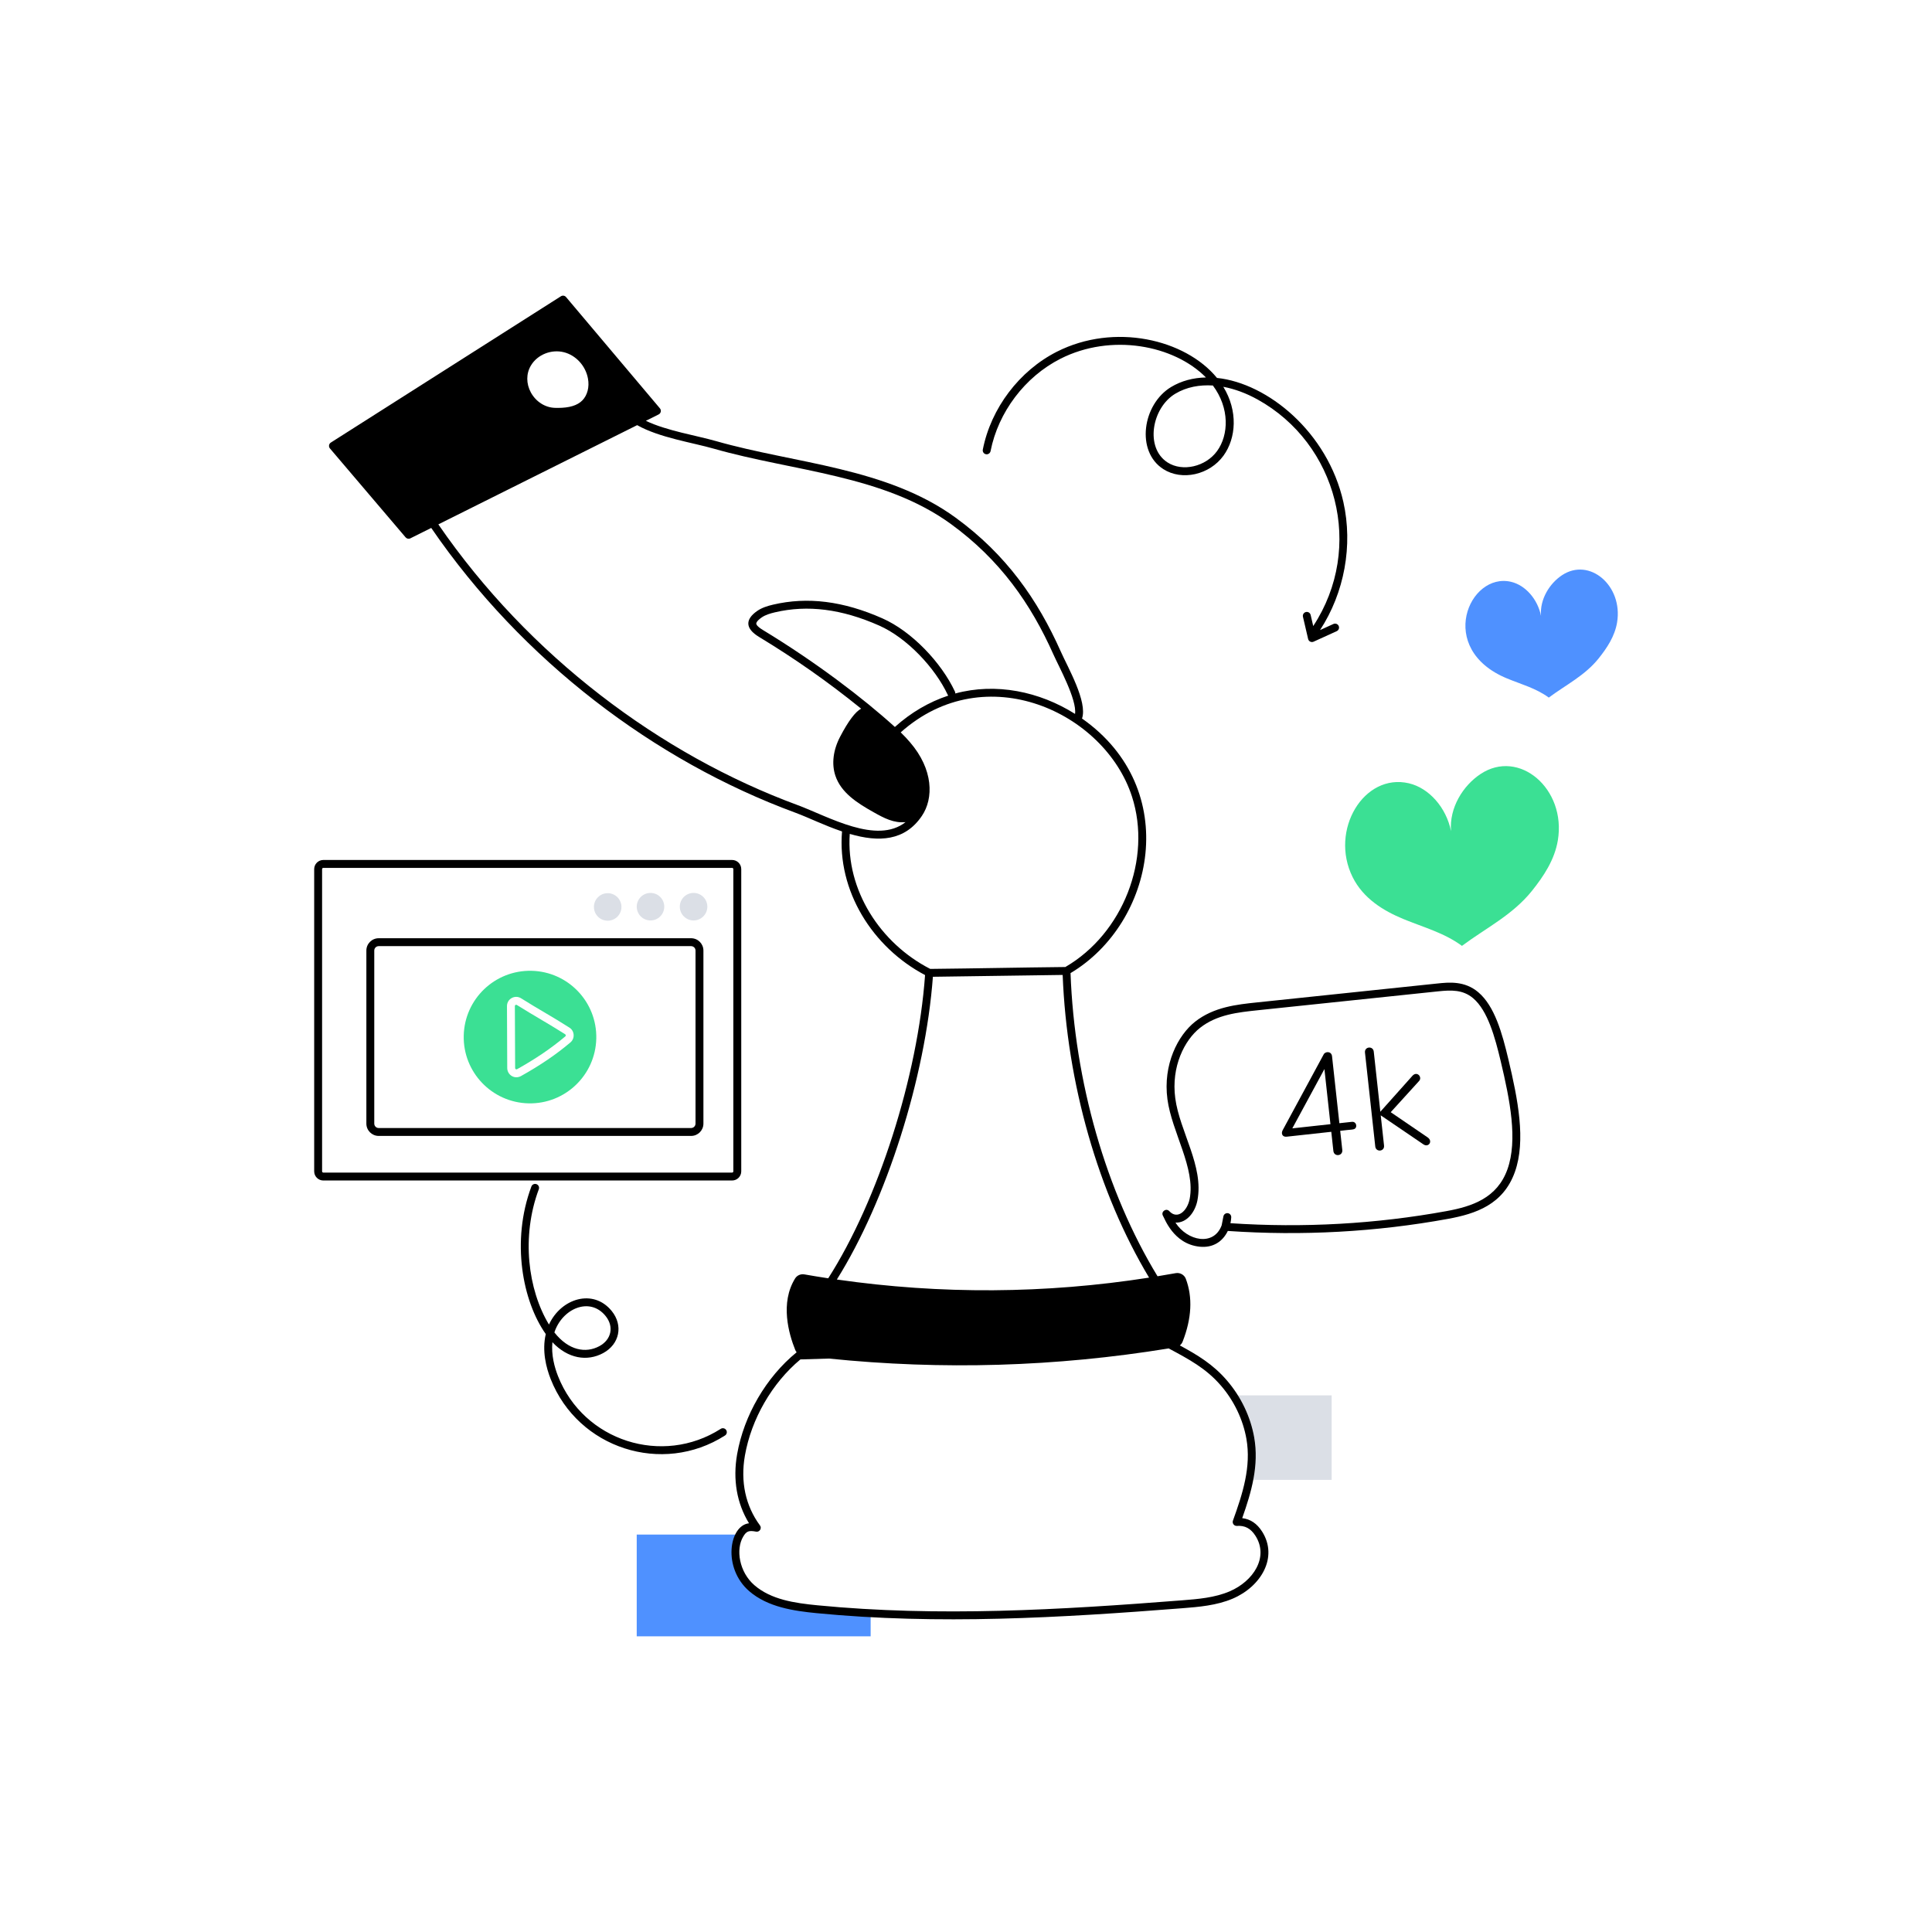 <?xml version="1.0" encoding="utf-8"?>
<!-- Generator: Adobe Illustrator 22.0.1, SVG Export Plug-In . SVG Version: 6.00 Build 0)  -->
<svg version="1.1" id="Layer_1" xmlns="http://www.w3.org/2000/svg" xmlns:xlink="http://www.w3.org/1999/xlink" x="0px" y="0px"
	 viewBox="0 0 370 370" style="enable-background:new 0 0 370 370;" xml:space="preserve">
<style type="text/css">
	.st0{fill:#3BE094;}
	.st1{fill:#4F91FF;}
	.st2{fill:#DBDFE6;}
	.st3{fill:#EBEEF4;}
	.st4{opacity:0.3;}
	.st5{fill:#FFFFFF;}
	.st6{fill:none;}
</style>
<g>
	<g>
		<path class="st2" d="M255.026,267.228v16.187h-15.783
			c1.146-5.818,0.242-11.121-3.066-16.187H255.026z"/>
	</g>
	<g>
		<path class="st1" d="M166.739,308.961v4.417H121.94v-19.485h19.737
			c-1.833,3.207-0.541,7.805,2.31,10.267c3.368,2.905,8.058,3.59,12.486,4.024
			C159.891,308.517,163.31,308.779,166.739,308.961z"/>
	</g>
	<g>
		<circle class="st2" cx="116.379" cy="173.69" r="2.635"/>
	</g>
	<g>
		<circle class="st2" cx="124.578" cy="173.641" r="2.635"/>
	</g>
	<g>
		<circle class="st2" cx="132.827" cy="173.641" r="2.635"/>
	</g>
	<g>
		<path class="st0" d="M108.234,198.073c0.135,0.081,0.163,0.288,0.04,0.393
			c-2.662,2.259-5.607,4.256-9.258,6.303c-0.179,0.09-0.363-0.053-0.363-0.222
			l-0.05-11.88c0-0.203,0.228-0.3,0.383-0.202
			C102.199,194.484,104.93,195.974,108.234,198.073z"/>
	</g>
	<g>
		<path class="st0" d="M101.8,185.92c-7.009-0.161-12.828,5.386-12.99,12.405
			c-0.161,7.009,5.396,12.818,12.405,12.98
			c7.009,0.161,12.819-5.396,12.98-12.405
			C114.356,191.891,108.809,186.081,101.8,185.92z M109.253,199.626
			c-2.743,2.32-5.759,4.377-9.5,6.465c-1.269,0.658-2.591-0.26-2.612-1.533
			l-0.05-11.881c0-1.406,1.542-2.224,2.703-1.493
			c3.214,2.026,5.955,3.504,9.258,5.618
			C110.02,197.4,110.163,198.846,109.253,199.626z"/>
	</g>
	<g>
		<path class="st0" d="M279.98,181.147c-3.422-2.521-7.438-3.58-11.241-5.153
			c-3.803-1.573-7.659-3.918-9.699-8.024c-4.463-8.983,2.174-19.985,10.787-17.959
			c3.855,0.907,7.143,4.641,8.059,9.153c-0.353-4.491,2.307-8.696,5.62-10.909
			c7.404-4.946,16.476,2.79,14.841,12.667c-0.62,3.746-2.724,6.882-4.935,9.655
			C289.704,175.229,284.555,177.732,279.98,181.147z"/>
	</g>
	<g>
		<path class="st1" d="M296.611,133.597c-2.437-1.795-5.297-2.549-8.005-3.67
			c-13.662-5.652-7.264-20.395,0.775-18.504c2.746,0.646,5.087,3.305,5.739,6.519
			c-0.251-3.198,1.643-6.193,4.002-7.769c5.273-3.523,11.733,1.987,10.57,9.021
			c-0.441,2.668-1.94,4.901-3.515,6.876
			C303.536,129.382,299.869,131.165,296.611,133.597z"/>
	</g>
	<g>
		<path d="M237.898,290.742c1.802-5.076,3.231-10.141,2.291-15.466
			c-0.688-3.903-2.508-7.771-5.234-10.922c-2.658-3.089-5.628-4.859-9.006-6.69
			c0.237-0.19,0.426-0.438,0.539-0.727c1.741-4.446,1.945-8.496,0.609-12.036
			c-0.288-0.763-1.118-1.226-1.939-1.077c-0.001,0-0.001,0-0.001,0
			c-1.157,0.211-2.316,0.404-3.476,0.595
			c-9.848-16.174-15.904-37.273-16.661-58.057
			c16.066-9.557,21.447-35.242,2.199-48.758c1.103-3.188-2.723-9.797-4.075-12.846
			c-4.407-9.901-10.446-18.565-20.114-25.607
			c-13.232-9.644-30.752-10.345-45.883-14.67
			c-3.804-1.09-9.471-1.978-13.458-3.89l2.453-1.224
			c0.439-0.219,0.556-0.79,0.24-1.164l-17.975-21.312
			c-0.245-0.291-0.664-0.353-0.984-0.151L63.36,84.756
			c-0.388,0.248-0.466,0.779-0.17,1.129l14.487,17.025
			c0.223,0.261,0.598,0.345,0.914,0.187l3.994-1.993
			c17.42,25.413,42.806,44.614,69.7,54.523c2.835,1.057,5.338,2.362,8.973,3.604
			c-0.952,11.341,5.791,22.183,15.902,27.505
			c-1.395,19.391-8.969,43.102-18.547,58.072c-1.524-0.232-3.047-0.481-4.568-0.748
			c-0.697-0.123-1.405,0.188-1.769,0.771c-2.909,4.685-1.231,10.602,0.027,13.713
			c0.066,0.162,0.159,0.306,0.266,0.438c-0.015,0.01-0.033,0.015-0.047,0.027
			c-5.808,4.753-10.054,12.045-11.359,19.506
			c-0.846,4.854-0.057,9.388,2.282,13.211c-3.813,0.424-5.116,8.548,0.046,13.008
			c3.55,3.061,8.523,3.774,12.906,4.204c23.318,2.268,46.669,0.882,70.075-0.947
			c3.052-0.241,6.512-0.515,9.607-1.834c5.45-2.333,8.749-7.944,5.623-12.853
			C240.722,291.772,239.47,290.928,237.898,290.742z M111.522,76.686
			c-0.938,0.958-2.471,1.432-4.68,1.432c-0.191,0-0.383,0-0.585-0.01
			c-1.876-0.06-3.631-1.19-4.589-2.945c-0.918-1.684-0.918-3.621,0.01-5.164
			c1.24-2.088,3.903-3.157,6.323-2.542c2.309,0.585,4.155,2.612,4.599,5.033
			C112.904,74.114,112.5,75.688,111.522,76.686z M152.811,154.208
			c-26.376-9.708-51.554-28.611-68.864-53.784l38.076-19.003
			c4.252,2.399,10.571,3.328,14.705,4.514c15.166,4.333,32.499,5.028,45.409,14.438
			c9.382,6.834,15.276,15.239,19.622,24.999c0.985,2.219,4.51,8.605,4.122,11.348
			c-6.834-4.306-15.169-6.013-22.937-3.91c0.007-0.121-0.005-0.243-0.06-0.36
			c-2.622-5.606-8.299-11.554-13.893-14.026c-7.492-3.319-14.344-4.177-20.944-2.627
			c-1.029,0.245-2.11,0.562-3.053,1.217c-2.221,1.554-2.392,3.301,0.394,4.977
			c6.824,4.139,13.133,8.545,19.529,13.725c-1.111,0.588-2.46,2.381-4.02,5.365
			c-1.337,2.554-1.664,5.199-0.921,7.449c1.087,3.294,4.22,5.276,7.335,7.023
			c2.019,1.135,3.852,2.109,6.112,1.895
			C167.907,161.783,158.724,156.419,152.811,154.208z M171.381,139.223
			c-6.027-5.474-15.149-12.426-25.209-18.527
			c-1.152-0.693-1.335-1.093-1.341-1.27c-0.003-0.103,0.061-0.493,1.03-1.172
			c0.733-0.51,1.653-0.774,2.535-0.984c6.268-1.474,12.805-0.643,19.984,2.537
			c5.293,2.34,10.693,8.062,13.134,13.284c0.023,0.05,0.062,0.085,0.093,0.127
			C177.919,134.43,174.437,136.47,171.381,139.223z M162.737,159.7
			c5.562,1.634,10.561,1.375,13.817-3.451c2.26-3.337,2.235-8.883-2.297-14.122
			c-0.495-0.587-1.067-1.194-1.761-1.871c16.234-14.49,39.068-3.821,44.284,12.273
			c3.872,11.954-1.729,26.259-12.754,32.665
			c-9.021,0.096-16.898,0.269-25.876,0.362
			C168.585,180.663,161.986,170.456,162.737,159.7z M178.661,187.064
			c8.294-0.09,16.257-0.258,24.852-0.352c0.804,20.714,6.807,41.727,16.55,57.968
			c-19.854,3.106-39.917,3.224-59.796,0.362
			C169.751,229.911,177.226,206.386,178.661,187.064z M235.487,304.765
			c-2.867,1.223-6.052,1.474-9.131,1.718c-23.254,1.818-46.607,3.208-69.81,0.949
			c-4.343-0.425-8.851-1.072-12.065-3.844c-2.927-2.528-3.612-6.873-2.144-9.319
			h0.001c0.611-1.034,1.067-1.212,2.453-0.944
			c0.665,0.134,1.165-0.635,0.752-1.191c-2.762-3.737-3.76-8.356-2.889-13.358
			c1.229-7.028,5.196-13.899,10.631-18.433l5.457-0.164
			c21.727,2.224,43.428,1.586,65.078-1.941c3.84,2.059,7.151,3.809,9.989,7.106
			c2.544,2.934,4.251,6.565,4.89,10.196c0.949,5.365-0.721,10.539-2.577,15.677
			c-0.188,0.519,0.227,1.05,0.76,1.012c1.547-0.106,2.646,0.483,3.549,1.891
			C243.049,298.234,240.014,302.828,235.487,304.765z"/>
		<path d="M141.958,224.328v-57.884c0-0.964-0.785-1.749-1.75-1.749H61.919
			c-0.964,0-1.749,0.785-1.749,1.749v57.884c0,0.965,0.785,1.75,1.749,1.75h78.288
			C141.172,226.078,141.958,225.293,141.958,224.328z M61.684,224.328v-57.884
			c0-0.13,0.105-0.235,0.235-0.235h78.288c0.131,0,0.236,0.105,0.236,0.235
			v57.884c0,0.131-0.105,0.236-0.236,0.236H61.919
			C61.79,224.564,61.684,224.459,61.684,224.328z"/>
		<path d="M132.355,179.683h-59.834c-1.3,0-2.357,1.059-2.357,2.358v33.143
			c0,1.3,1.058,2.358,2.357,2.358h59.834c1.3,0,2.358-1.059,2.358-2.358
			v-33.143C134.713,180.741,133.655,179.683,132.355,179.683z M133.2,215.184
			c0,0.466-0.379,0.845-0.845,0.845h-59.834c-0.466,0-0.844-0.379-0.844-0.845v-33.143
			c0-0.466,0.378-0.845,0.844-0.845h59.834c0.466,0,0.845,0.379,0.845,0.845V215.184z"
			/>
		<path d="M288.877,202.889c-1.201-5.054-2.637-10.211-5.772-12.867
			c-2.617-2.216-5.632-1.903-7.836-1.67l-34.483,3.614
			c-3.903,0.408-8.327,0.87-11.915,3.704c-3.277,2.59-6.186,8.188-5.293,14.856
			c0.847,6.322,5.404,13.174,4.254,19.095c-0.442,2.269-2.325,4.029-3.899,2.328
			c-0.592-0.641-1.622,0.073-1.231,0.853c0.263,0.339,1.944,5.455,7.077,5.957
			c2.51,0.251,4.373-0.969,5.361-3.018c14.233,0.977,28.421,0.199,42.17-2.314
			c5.329-0.975,10.568-2.735,12.801-8.966
			C292.269,218.433,290.685,210.499,288.877,202.889z M288.686,223.951
			c-1.975,5.508-6.766,7.094-11.648,7.987c-13.495,2.469-27.417,3.251-41.393,2.32
			c0.079-0.363,0.13-0.74,0.151-1.128c0.022-0.397-0.267-0.743-0.661-0.793
			c-0.397-0.043-0.76,0.216-0.836,0.605l-0.337,1.719
			c-1.499,4.064-6.576,3.022-8.847-0.518c2.174,0.1,3.771-2.027,4.2-4.234
			c1.278-6.571-3.384-13.188-4.238-19.585c-0.814-6.079,1.789-11.145,4.73-13.468
			c3.244-2.562,7.256-2.981,11.136-3.388l34.483-3.614
			c2.502-0.261,4.735-0.344,6.699,1.32c2.787,2.36,4.186,7.464,5.278,12.062
			C289.161,210.627,290.706,218.312,288.686,223.951z"/>
		<path d="M258.874,214.848l-2.369,0.259l-1.403-12.812
			c-0.114-1.05-1.352-0.961-1.625-0.323l-7.792,14.403
			c-0.405,0.68-0.119,1.408,0.729,1.314l8.542-0.935l0.401,3.665
			c0.132,1.185,1.837,0.991,1.708-0.187l-0.401-3.665
			c2.177-0.286,2.599-0.161,2.914-0.5
			C259.914,215.706,259.734,214.752,258.874,214.848z M247.494,216.093l6.147-11.352
			l1.155,10.553L247.494,216.093z"/>
		<path d="M266.339,212.998l5.376-5.914c0.772-0.725-0.28-2.015-1.179-1.098
			l-6.185,6.924l-1.261-11.517c-0.124-1.139-1.807-0.979-1.681,0.184l1.97,17.992
			c0.123,1.131,1.81,0.985,1.68-0.184l-0.633-5.786l8.194,5.572
			c0.959,0.626,1.821-0.587,0.832-1.318L266.339,212.998z"/>
		<path d="M138.03,273.64c-11.164,7.138-26.239,2.373-31.157-10.074
			c-0.677-1.714-1.325-4.086-1.08-6.515c2.991,3.164,6.662,3.731,9.718,2.081
			c3.149-1.701,3.881-5.306,1.631-8.07c-3.542-4.355-9.715-2.401-12.007,2.605
			c-4.045-6.684-5.323-16.876-1.948-25.914c0.146-0.392-0.053-0.827-0.444-0.974
			c-0.39-0.144-0.826,0.054-0.974,0.444c-3.923,10.51-1.684,21.989,2.752,28.265
			c-0.749,3.214,0.073,6.426,0.946,8.634c5.242,13.265,21.365,18.478,33.378,10.791
			c0.353-0.225,0.455-0.692,0.229-1.044
			C138.849,273.518,138.381,273.413,138.03,273.64z M115.968,252.016
			c1.666,2.047,1.118,4.545-1.177,5.785c-2.62,1.415-5.903,0.831-8.619-2.624
			C107.651,250.627,112.927,248.279,115.968,252.016z"/>
		<path d="M188.816,86.991c0.4,0.082,0.809-0.186,0.888-0.597
			c1.467-7.469,6.595-14.246,13.383-17.687c9.73-4.932,21.733-2.626,27.864,3.581
			c-2.443,0.051-4.716,0.654-6.658,1.822c-5.501,3.308-6.817,12.326-1.505,15.73
			c3.577,2.291,8.857,1.108,11.53-2.584c2.438-3.365,2.784-8.582-0.039-13.177
			c2.141,0.397,4.367,1.211,6.568,2.432c15.212,8.436,20.537,28.321,10.651,43.387
			l-0.495-2.123c-0.094-0.406-0.499-0.663-0.908-0.564
			c-0.406,0.095-0.659,0.501-0.564,0.908l0.99,4.253
			c0.105,0.457,0.606,0.717,1.05,0.517l4.428-2.015
			c0.38-0.173,0.548-0.622,0.375-1.002c-0.174-0.381-0.623-0.545-1.002-0.375
			l-2.568,1.168c4.662-7.142,6.334-16.208,4.464-24.534
			c-3.006-13.36-14.477-22.74-24.201-23.754
			c-6.093-7.44-19.67-10.591-30.663-5.021
			c-7.194,3.646-12.63,10.829-14.184,18.745
			C188.139,86.514,188.406,86.911,188.816,86.991z M232.28,73.828
			c3.235,4.329,3.043,9.464,0.813,12.543c-2.183,3.013-6.619,4.039-9.489,2.197
			c-4.38-2.808-3.021-10.461,1.468-13.16
			C227.245,74.102,229.769,73.667,232.28,73.828z"/>
	</g>
</g>
</svg>
